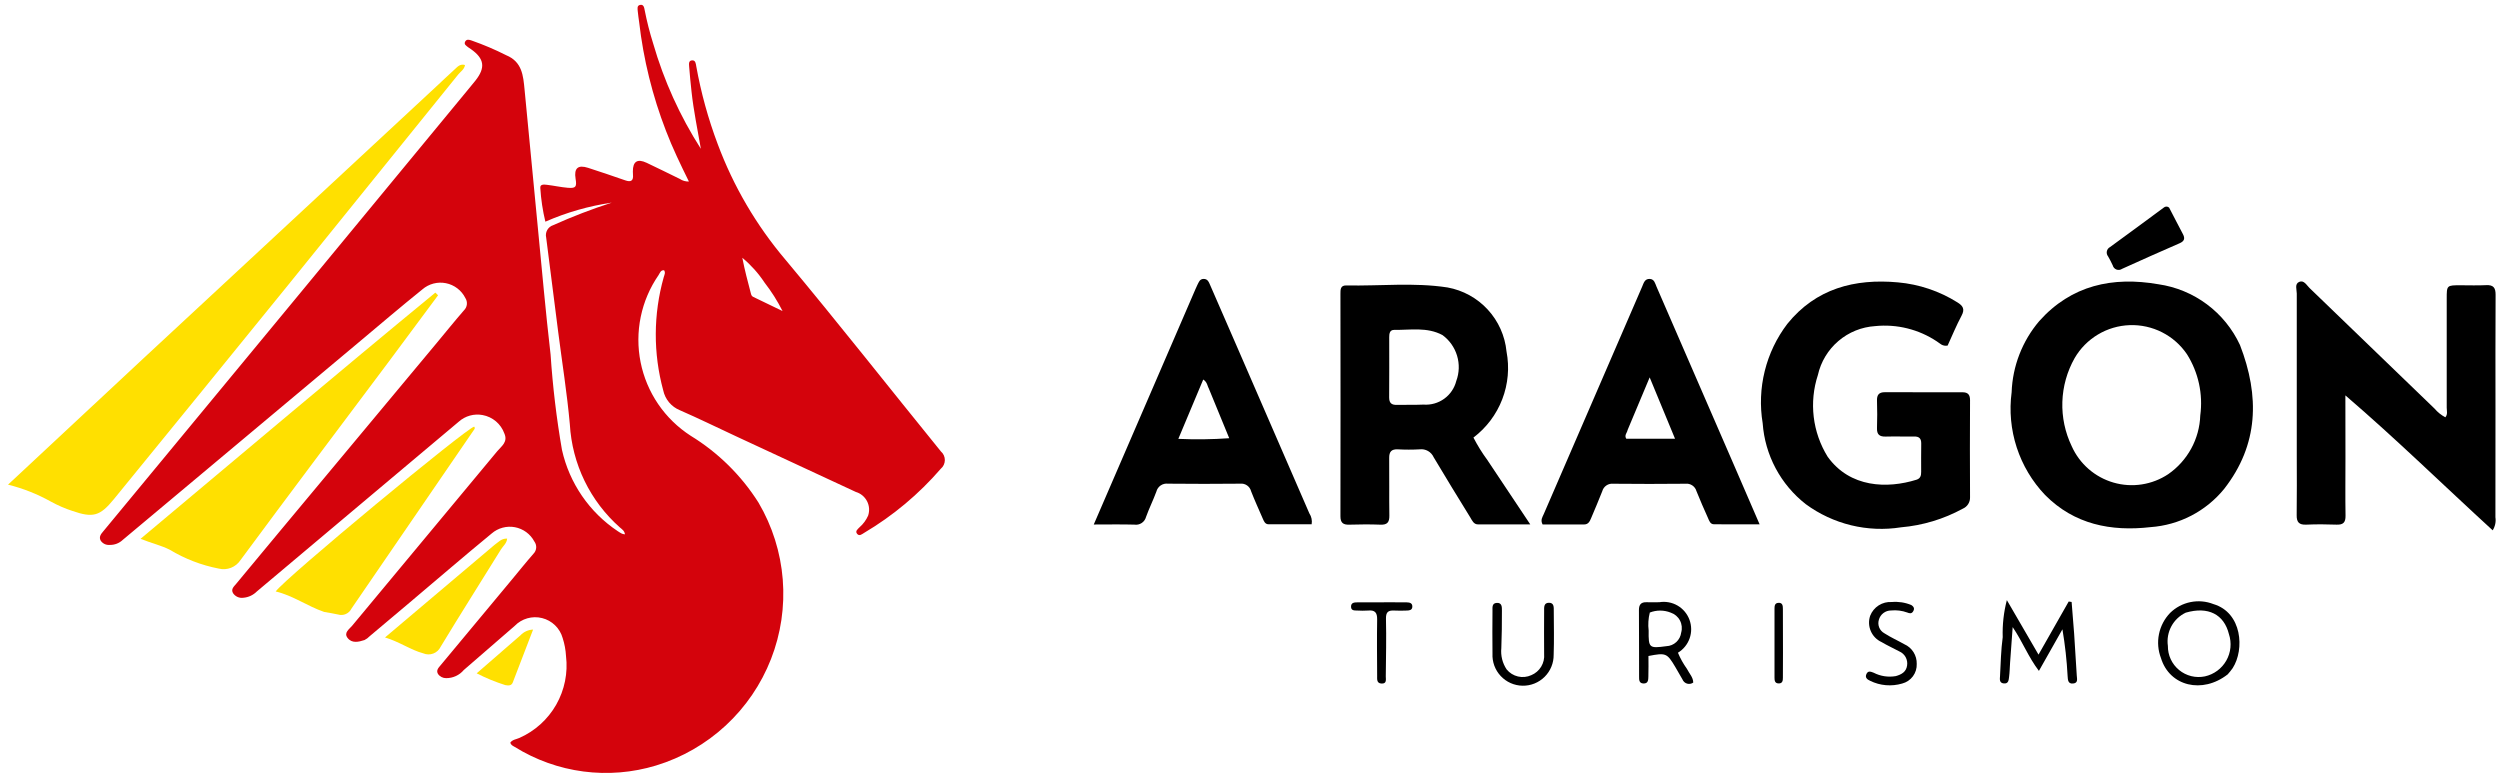 <svg xmlns="http://www.w3.org/2000/svg" width="198" height="62" viewBox="0 0 198 62" fill="none"><path d="M40.09 4.373C41.355 4.894 41.439 5.992 41.544 7.081C41.888 10.681 42.234 14.278 42.582 17.874C42.915 21.274 43.211 24.689 43.607 28.087C43.775 30.614 44.075 33.131 44.507 35.627C45.095 38.266 46.68 40.575 48.932 42.073C49.036 42.145 49.146 42.209 49.259 42.267C49.336 42.293 49.416 42.311 49.497 42.321C49.462 42.038 49.259 41.914 49.097 41.775C47.928 40.742 46.976 39.487 46.295 38.084C45.615 36.681 45.219 35.157 45.131 33.6C44.91 31.14 44.517 28.7 44.203 26.244C43.887 23.771 43.579 21.297 43.258 18.824C43.208 18.619 43.237 18.403 43.34 18.219C43.443 18.035 43.612 17.898 43.813 17.834C45.326 17.154 46.876 16.558 48.455 16.048C46.641 16.314 44.872 16.821 43.193 17.557C42.983 16.685 42.849 15.796 42.793 14.901C42.753 14.565 43.106 14.613 43.322 14.638C43.867 14.702 44.407 14.825 44.953 14.871C45.608 14.927 45.693 14.808 45.586 14.153C45.451 13.32 45.775 13.032 46.579 13.293C47.565 13.613 48.547 13.943 49.525 14.285C49.973 14.441 50.176 14.317 50.132 13.834C50.125 13.75 50.124 13.665 50.123 13.58C50.118 12.786 50.483 12.549 51.214 12.894C52.095 13.309 52.966 13.746 53.842 14.171C54.053 14.314 54.305 14.386 54.561 14.377C53.896 13.025 53.261 11.717 52.743 10.356C51.673 7.591 50.96 4.701 50.621 1.756C50.588 1.462 50.529 1.171 50.509 0.877C50.496 0.697 50.439 0.446 50.684 0.391C50.984 0.324 51.021 0.609 51.057 0.798C51.232 1.69 51.456 2.572 51.729 3.44C52.58 6.389 53.853 9.199 55.508 11.785C55.248 10.268 54.93 8.765 54.767 7.237C54.697 6.586 54.631 5.937 54.581 5.28C54.566 5.08 54.523 4.795 54.817 4.78C55.089 4.764 55.108 5.041 55.143 5.245C55.521 7.348 56.09 9.413 56.843 11.413C58.086 14.749 59.9 17.845 62.202 20.562C66.383 25.562 70.411 30.695 74.522 35.756C74.62 35.841 74.699 35.947 74.753 36.066C74.806 36.185 74.834 36.314 74.832 36.444C74.831 36.575 74.801 36.703 74.746 36.821C74.69 36.939 74.609 37.043 74.509 37.127C72.775 39.134 70.728 40.847 68.446 42.199C68.276 42.299 68.064 42.499 67.883 42.279C67.702 42.059 67.948 41.898 68.083 41.753C68.371 41.501 68.6 41.188 68.755 40.839C68.818 40.652 68.843 40.454 68.829 40.258C68.814 40.061 68.76 39.869 68.669 39.694C68.578 39.519 68.453 39.364 68.301 39.238C68.149 39.112 67.973 39.019 67.784 38.963C64.617 37.491 61.45 36.02 58.284 34.549C56.806 33.862 55.342 33.143 53.848 32.491C53.515 32.356 53.221 32.142 52.99 31.867C52.76 31.592 52.601 31.265 52.527 30.914C51.728 27.979 51.742 24.883 52.567 21.956C52.616 21.778 52.726 21.602 52.597 21.404C52.318 21.379 52.266 21.626 52.158 21.788C51.47 22.784 50.99 23.909 50.746 25.095C50.501 26.281 50.498 27.504 50.736 28.691C50.973 29.878 51.447 31.006 52.129 32.006C52.811 33.006 53.688 33.859 54.706 34.515C56.879 35.846 58.717 37.659 60.078 39.815C61.168 41.669 61.823 43.746 61.994 45.891C62.165 48.035 61.847 50.19 61.065 52.193C60.283 54.197 59.057 55.997 57.478 57.459C55.9 58.92 54.011 60.004 51.953 60.63C50.092 61.194 48.132 61.355 46.203 61.102C44.275 60.848 42.423 60.186 40.772 59.159C40.63 59.075 40.458 59.015 40.419 58.811C40.595 58.573 40.891 58.553 41.135 58.445C42.364 57.902 43.387 56.979 44.052 55.811C44.717 54.643 44.989 53.293 44.828 51.959C44.801 51.473 44.712 50.993 44.562 50.531C44.454 50.148 44.247 49.801 43.962 49.524C43.677 49.247 43.324 49.05 42.939 48.953C42.554 48.855 42.15 48.861 41.767 48.97C41.385 49.079 41.038 49.286 40.762 49.572C39.413 50.731 38.077 51.904 36.731 53.066C36.56 53.269 36.347 53.432 36.106 53.543C35.865 53.654 35.602 53.711 35.337 53.709C35.209 53.711 35.084 53.682 34.97 53.623C34.857 53.565 34.76 53.48 34.688 53.375C34.526 53.093 34.724 52.891 34.888 52.698C36.769 50.431 38.652 48.169 40.536 45.911C41.105 45.228 41.659 44.531 42.245 43.863C42.373 43.736 42.452 43.568 42.466 43.388C42.479 43.209 42.428 43.03 42.32 42.886C42.165 42.594 41.946 42.341 41.68 42.145C41.414 41.95 41.108 41.816 40.783 41.755C40.459 41.694 40.124 41.707 39.806 41.793C39.487 41.879 39.191 42.035 38.941 42.251C36.752 44.051 34.6 45.903 32.433 47.732C31.381 48.62 30.328 49.506 29.275 50.391C29.159 50.514 29.021 50.616 28.869 50.691C28.398 50.845 27.869 50.973 27.524 50.518C27.213 50.106 27.665 49.829 27.891 49.557C31.72 44.947 35.551 40.339 39.384 35.734C39.711 35.34 40.25 35.008 39.941 34.321C39.806 33.951 39.577 33.623 39.276 33.369C38.975 33.115 38.614 32.944 38.227 32.873C37.892 32.809 37.547 32.823 37.219 32.914C36.89 33.005 36.587 33.171 36.333 33.398C33.709 35.605 31.085 37.811 28.459 40.016C25.753 42.29 23.049 44.565 20.344 46.842C20.059 47.13 19.68 47.308 19.276 47.342C19.117 47.365 18.955 47.343 18.809 47.277C18.663 47.211 18.539 47.105 18.452 46.971C18.276 46.655 18.53 46.451 18.697 46.248C19.842 44.858 20.992 43.474 22.147 42.094C26.295 37.116 30.442 32.138 34.59 27.161C35.309 26.299 36.011 25.423 36.748 24.577C36.876 24.451 36.957 24.286 36.976 24.108C36.995 23.93 36.952 23.75 36.854 23.601C36.704 23.301 36.487 23.04 36.221 22.837C35.954 22.634 35.645 22.494 35.317 22.429C34.988 22.363 34.649 22.374 34.325 22.459C34.001 22.545 33.701 22.703 33.448 22.923C31.734 24.302 30.06 25.733 28.372 27.146C24.038 30.772 19.705 34.401 15.372 38.031C13.489 39.607 11.605 41.182 9.723 42.758C9.585 42.889 9.423 42.992 9.246 43.061C9.068 43.129 8.879 43.162 8.689 43.158C8.551 43.17 8.412 43.146 8.287 43.087C8.162 43.028 8.055 42.936 7.978 42.822C7.813 42.528 7.991 42.302 8.178 42.082C9.798 40.124 11.417 38.166 13.036 36.207C16.569 31.932 20.102 27.656 23.636 23.38C28.165 17.894 32.692 12.406 37.218 6.917C37.366 6.738 37.518 6.559 37.66 6.376C38.47 5.349 38.36 4.637 37.289 3.885C37.22 3.836 37.144 3.796 37.079 3.743C36.937 3.625 36.718 3.519 36.843 3.291C36.958 3.079 37.178 3.147 37.356 3.21C38.291 3.538 39.205 3.926 40.09 4.373ZM60.547 22.373C60.061 21.638 59.469 20.979 58.791 20.417C58.975 21.371 59.217 22.281 59.457 23.192C59.489 23.315 59.513 23.445 59.64 23.506C60.37 23.861 61.101 24.213 61.979 24.636C61.575 23.837 61.096 23.079 60.547 22.373Z" fill="#D4030C"></path><path d="M11.38 28.364C14.08 25.855 16.75 23.381 19.418 20.904C24.46 16.224 29.501 11.543 34.541 6.862C35.041 6.401 35.524 5.93 36.028 5.477C36.237 5.288 36.436 5.036 36.828 5.149C36.774 5.502 36.478 5.669 36.29 5.901C31.811 11.451 27.329 16.999 22.843 22.545C18.258 28.199 13.664 33.845 9.06 39.484C9.047 39.501 9.033 39.517 9.02 39.533C7.92 40.88 7.373 41.033 5.726 40.464C5.143 40.273 4.579 40.028 4.041 39.733C2.971 39.134 1.825 38.68 0.635 38.384C4.283 34.982 7.816 31.69 11.38 28.364Z" fill="#FFE000"></path><path d="M30.819 28.605C26.871 33.873 22.938 39.094 19.053 44.352C18.872 44.63 18.608 44.846 18.299 44.968C17.99 45.09 17.651 45.113 17.328 45.033C15.955 44.767 14.64 44.261 13.442 43.538C12.76 43.194 12.017 43.029 11.131 42.675C18.976 36.111 26.682 29.587 34.48 23.175L34.695 23.387C33.413 25.113 32.13 26.843 30.819 28.605Z" fill="#FFE000"></path><path d="M25.672 48.465C24.328 48.002 23.21 47.17 21.835 46.843C22.594 45.776 36.982 33.867 37.557 33.79C37.664 33.931 37.548 34.028 37.481 34.124C34.264 38.817 31.049 43.511 27.834 48.205C27.742 48.394 27.585 48.545 27.392 48.63C27.199 48.716 26.982 48.73 26.78 48.67C26.433 48.587 26.072 48.541 25.672 48.465Z" fill="#FFE000"></path><path d="M39.152 43.166C39.475 42.941 39.707 42.636 40.166 42.657C40.135 43.035 39.842 43.245 39.677 43.513C38.087 46.086 36.463 48.638 34.898 51.225C34.78 51.473 34.571 51.665 34.315 51.761C34.059 51.858 33.775 51.852 33.523 51.745C32.517 51.474 31.67 50.844 30.493 50.486L39.152 43.166Z" fill="#FFE000"></path><path d="M41.221 50.316C41.481 50.039 41.841 49.876 42.221 49.862C41.677 51.282 41.151 52.669 40.612 54.05C40.506 54.324 40.264 54.304 40.019 54.26C39.238 54.014 38.479 53.702 37.752 53.327L41.221 50.316Z" fill="#FFE000"></path><path d="M177.406 27.325C178.976 31.38 178.885 35.225 176.15 38.725C175.436 39.6 174.551 40.32 173.549 40.84C172.546 41.36 171.448 41.669 170.321 41.749C167.188 42.108 164.276 41.533 161.97 39.202C160.949 38.13 160.182 36.843 159.723 35.435C159.265 34.028 159.127 32.535 159.321 31.068C159.395 28.995 160.166 27.009 161.509 25.429C164.055 22.58 167.325 21.885 170.946 22.513C172.338 22.714 173.658 23.26 174.786 24.1C175.914 24.94 176.814 26.049 177.406 27.325ZM174.261 32.905C174.489 31.215 174.117 29.499 173.208 28.056C172.709 27.319 172.031 26.721 171.237 26.318C170.444 25.915 169.561 25.72 168.672 25.751C167.783 25.782 166.916 26.038 166.153 26.496C165.389 26.953 164.755 27.597 164.308 28.367C163.711 29.424 163.379 30.61 163.339 31.824C163.299 33.038 163.553 34.243 164.079 35.338C164.388 36.03 164.844 36.646 165.415 37.144C165.987 37.642 166.66 38.009 167.388 38.22C168.116 38.431 168.881 38.481 169.63 38.365C170.379 38.25 171.094 37.973 171.725 37.553C172.481 37.029 173.103 36.336 173.544 35.529C173.984 34.722 174.23 33.823 174.261 32.905Z" fill="black"></path><path d="M185.76 36.273C185.76 37.844 185.741 39.343 185.766 40.841C185.775 41.379 185.583 41.573 185.051 41.552C184.251 41.521 183.451 41.517 182.659 41.552C182.09 41.577 181.888 41.364 181.897 40.799C181.921 39.228 181.905 37.656 181.904 36.084C181.904 31.806 181.904 27.527 181.904 23.248C181.904 22.933 181.719 22.491 182.095 22.326C182.471 22.162 182.679 22.581 182.91 22.805C186.219 25.989 189.525 29.178 192.826 32.371C193.061 32.649 193.349 32.88 193.672 33.05C193.878 32.81 193.779 32.535 193.78 32.285C193.787 29.409 193.787 26.532 193.78 23.654C193.78 22.595 193.78 22.593 194.872 22.593C195.548 22.593 196.227 22.619 196.902 22.584C197.474 22.555 197.654 22.785 197.651 23.345C197.631 26.391 197.642 29.437 197.642 32.483C197.642 35.311 197.64 38.139 197.637 40.967C197.692 41.326 197.615 41.694 197.421 42.002C193.532 38.444 189.795 34.783 185.754 31.314L185.76 36.273Z" fill="black"></path><path d="M144.746 36.167C146.516 38.645 149.484 38.71 151.779 37.996C152.101 37.896 152.157 37.665 152.156 37.379C152.156 36.629 152.148 35.879 152.161 35.131C152.167 34.731 152 34.564 151.598 34.571C150.849 34.584 150.098 34.556 149.351 34.577C148.864 34.591 148.64 34.421 148.658 33.909C148.683 33.185 148.68 32.458 148.658 31.734C148.643 31.278 148.811 31.062 149.277 31.063C151.332 31.07 153.386 31.068 155.44 31.068C155.863 31.068 156.029 31.268 156.027 31.695C156.013 34.257 156.013 36.819 156.027 39.381C156.034 39.572 155.983 39.762 155.88 39.924C155.778 40.086 155.628 40.213 155.452 40.288C153.942 41.113 152.277 41.615 150.563 41.763C149.245 41.971 147.9 41.916 146.604 41.601C145.309 41.285 144.088 40.717 143.014 39.927C142.029 39.157 141.217 38.189 140.629 37.085C140.042 35.982 139.692 34.767 139.604 33.521C139.376 32.145 139.432 30.737 139.768 29.384C140.103 28.03 140.712 26.759 141.557 25.65C143.819 22.85 146.888 22.05 150.322 22.364C151.991 22.513 153.602 23.055 155.022 23.945C155.457 24.215 155.637 24.473 155.359 24.995C154.941 25.778 154.604 26.604 154.252 27.37C153.829 27.445 153.637 27.186 153.401 27.041C151.961 26.081 150.233 25.652 148.513 25.828C147.439 25.896 146.417 26.311 145.599 27.01C144.781 27.709 144.211 28.654 143.976 29.704C143.626 30.772 143.514 31.904 143.647 33.02C143.78 34.136 144.155 35.21 144.746 36.167Z" fill="black"></path><path d="M117.797 36.432L121.197 41.532C119.697 41.532 118.375 41.538 117.057 41.532C116.711 41.532 116.593 41.22 116.444 40.977C115.471 39.391 114.49 37.81 113.544 36.21C113.451 36.002 113.294 35.831 113.096 35.718C112.898 35.606 112.67 35.56 112.444 35.587C111.865 35.62 111.284 35.62 110.705 35.587C110.205 35.566 110.018 35.772 110.024 36.27C110.042 37.792 110.013 39.315 110.037 40.837C110.045 41.367 109.868 41.575 109.328 41.554C108.508 41.522 107.685 41.529 106.863 41.554C106.381 41.568 106.163 41.412 106.163 40.896C106.172 35.023 106.172 29.15 106.163 23.276C106.163 22.956 106.152 22.598 106.614 22.607C109.293 22.662 111.987 22.356 114.647 22.767C115.871 22.99 116.989 23.605 117.831 24.521C118.674 25.436 119.195 26.601 119.316 27.839C119.559 29.106 119.442 30.416 118.979 31.621C118.516 32.825 117.725 33.877 116.696 34.656C117.016 35.276 117.384 35.87 117.797 36.432ZM114.246 26.539C113.025 25.882 111.703 26.146 110.414 26.127C110.063 26.127 110.026 26.427 110.026 26.707C110.026 28.298 110.035 29.889 110.021 31.48C110.021 31.928 110.221 32.08 110.638 32.067C111.338 32.052 112.038 32.075 112.738 32.044C113.323 32.088 113.905 31.925 114.38 31.582C114.856 31.239 115.195 30.739 115.338 30.171C115.576 29.529 115.598 28.827 115.4 28.172C115.203 27.516 114.798 26.943 114.246 26.539Z" fill="black"></path><path d="M137.361 36.903C138.021 38.43 138.661 39.903 139.361 41.527C138.042 41.527 136.893 41.535 135.744 41.522C135.452 41.522 135.37 41.247 135.274 41.029C134.962 40.322 134.643 39.619 134.36 38.9C134.308 38.715 134.193 38.554 134.034 38.447C133.875 38.339 133.683 38.291 133.492 38.312C131.584 38.332 129.676 38.332 127.767 38.312C127.576 38.291 127.383 38.34 127.224 38.449C127.065 38.557 126.95 38.719 126.899 38.905C126.62 39.625 126.311 40.333 126.013 41.046C125.908 41.297 125.793 41.538 125.461 41.537C124.355 41.537 123.248 41.537 122.174 41.537C121.984 41.182 122.164 40.952 122.263 40.721C124.858 34.716 127.456 28.712 130.056 22.708C130.179 22.425 130.256 22.07 130.664 22.091C131.028 22.109 131.084 22.447 131.196 22.705C133.242 27.421 135.289 32.137 137.361 36.903ZM128.906 34.055C128.869 34.278 128.625 34.466 128.799 34.746H132.662C131.996 33.136 131.362 31.605 130.654 29.889C130.028 31.385 129.49 32.673 128.906 34.055Z" fill="black"></path><path d="M94.688 22.883C94.749 22.744 94.788 22.655 94.831 22.569C94.941 22.358 95.012 22.101 95.314 22.09C95.653 22.079 95.741 22.344 95.849 22.59C96.551 24.207 97.255 25.823 97.96 27.437C99.875 31.843 101.789 36.25 103.7 40.658C103.869 40.912 103.934 41.222 103.883 41.523C102.763 41.523 101.618 41.53 100.473 41.523C100.18 41.523 100.092 41.257 99.996 41.038C99.687 40.331 99.368 39.626 99.087 38.907C99.04 38.72 98.927 38.556 98.769 38.446C98.61 38.336 98.418 38.286 98.226 38.307C96.318 38.327 94.41 38.327 92.501 38.307C92.298 38.282 92.093 38.332 91.925 38.447C91.756 38.563 91.635 38.736 91.585 38.934C91.335 39.613 91.009 40.264 90.764 40.945C90.712 41.143 90.589 41.315 90.417 41.426C90.246 41.538 90.039 41.582 89.837 41.55C88.831 41.521 87.823 41.541 86.626 41.541C89.353 35.232 92.011 29.083 94.688 22.883ZM95.762 30.83C95.624 30.591 95.631 30.27 95.296 30.058L93.324 34.758C94.668 34.819 96.013 34.802 97.355 34.707C96.808 33.373 96.308 32.149 95.762 30.83Z" fill="black"></path><path d="M171.793 16.442C172.176 17.165 172.518 17.856 172.883 18.534C173.077 18.894 172.995 19.104 172.625 19.266C171.103 19.932 169.582 20.601 168.071 21.291C168.007 21.336 167.933 21.364 167.855 21.374C167.777 21.384 167.698 21.375 167.625 21.348C167.551 21.32 167.486 21.275 167.434 21.217C167.382 21.158 167.345 21.088 167.326 21.012C167.214 20.772 167.094 20.535 166.961 20.306C166.915 20.25 166.883 20.185 166.866 20.115C166.848 20.045 166.847 19.972 166.862 19.901C166.876 19.831 166.906 19.764 166.95 19.706C166.993 19.649 167.049 19.602 167.113 19.569C168.536 18.537 169.948 17.489 171.364 16.446C171.422 16.391 171.498 16.361 171.578 16.36C171.657 16.359 171.734 16.389 171.793 16.442Z" fill="black"></path><path d="M164.272 50.188C164.342 51.34 164.413 52.425 164.48 53.508C164.495 53.763 164.601 54.09 164.202 54.133C163.775 54.181 163.777 53.843 163.755 53.547C163.69 52.305 163.553 51.068 163.344 49.842L161.482 53.135C160.632 52.018 160.195 50.834 159.404 49.666C159.327 50.721 159.261 51.615 159.197 52.511C159.171 52.873 159.169 53.237 159.121 53.596C159.088 53.845 159.085 54.175 158.687 54.127C158.336 54.084 158.387 53.785 158.401 53.56C158.457 52.525 158.477 51.483 158.615 50.461C158.583 49.473 158.694 48.486 158.943 47.529L161.45 51.846C162.308 50.339 163.075 48.989 163.841 47.641L164.072 47.675C164.136 48.486 164.203 49.303 164.272 50.188Z" fill="black"></path><path d="M176.435 53.408C174.429 54.981 171.829 54.353 171.149 52.12C170.917 51.517 170.862 50.86 170.99 50.227C171.118 49.593 171.424 49.01 171.872 48.544C172.316 48.108 172.876 47.811 173.485 47.687C174.094 47.562 174.725 47.617 175.304 47.844C177.574 48.517 177.785 51.429 176.828 52.916C176.707 53.087 176.575 53.251 176.435 53.408ZM173.112 48.522C172.626 48.751 172.226 49.131 171.971 49.604C171.716 50.078 171.62 50.62 171.696 51.153C171.691 51.517 171.768 51.879 171.922 52.21C172.075 52.541 172.301 52.833 172.583 53.065C172.864 53.297 173.194 53.462 173.549 53.55C173.903 53.637 174.272 53.643 174.629 53.569C174.984 53.49 175.318 53.338 175.61 53.122C175.902 52.906 176.146 52.631 176.325 52.315C176.504 51.999 176.615 51.649 176.65 51.287C176.685 50.925 176.644 50.56 176.529 50.216C176.142 48.66 174.894 48.006 173.112 48.522Z" fill="black"></path><path d="M133.605 52.973C133.798 53.357 134.098 53.637 134.105 54.059C134.036 54.109 133.956 54.143 133.872 54.157C133.787 54.172 133.701 54.167 133.619 54.144C133.537 54.12 133.461 54.078 133.398 54.02C133.334 53.963 133.285 53.892 133.253 53.813C133.062 53.478 132.874 53.141 132.676 52.813C132.027 51.725 131.934 51.687 130.557 51.955C130.557 52.485 130.57 53.032 130.551 53.578C130.543 53.833 130.551 54.152 130.151 54.131C129.806 54.113 129.816 53.831 129.816 53.594C129.809 51.833 129.816 50.073 129.804 48.312C129.804 47.888 129.966 47.683 130.404 47.696C130.741 47.707 131.079 47.696 131.417 47.696C131.915 47.614 132.426 47.708 132.862 47.961C133.298 48.215 133.632 48.613 133.806 49.086C133.981 49.559 133.986 50.079 133.819 50.555C133.652 51.031 133.325 51.435 132.893 51.696C133.081 52.147 133.32 52.575 133.605 52.973ZM130.666 48.509C130.547 48.976 130.516 49.461 130.573 49.94C130.557 51.319 130.61 51.362 131.973 51.178C132.266 51.167 132.546 51.052 132.761 50.853C132.977 50.655 133.115 50.386 133.151 50.095C133.242 49.776 133.207 49.434 133.052 49.141C132.898 48.847 132.636 48.625 132.321 48.52C131.79 48.307 131.198 48.305 130.666 48.513V48.509Z" fill="black"></path><path d="M119.327 53.019C119.556 53.299 119.872 53.496 120.224 53.578C120.577 53.661 120.947 53.624 121.277 53.474C121.604 53.339 121.879 53.102 122.062 52.8C122.245 52.497 122.327 52.144 122.295 51.792C122.287 50.658 122.287 49.525 122.295 48.392C122.295 48.111 122.256 47.742 122.674 47.739C123.092 47.736 123.058 48.101 123.059 48.385C123.064 49.544 123.091 50.703 123.05 51.861C123.053 52.185 122.991 52.507 122.868 52.806C122.745 53.106 122.562 53.379 122.332 53.607C122.102 53.835 121.828 54.015 121.527 54.135C121.226 54.256 120.903 54.315 120.579 54.308C120.255 54.302 119.935 54.231 119.639 54.099C119.343 53.967 119.076 53.776 118.855 53.539C118.633 53.302 118.462 53.023 118.35 52.719C118.239 52.414 118.189 52.09 118.205 51.767C118.189 50.633 118.198 49.498 118.205 48.367C118.205 48.111 118.156 47.777 118.534 47.75C118.965 47.72 118.952 48.082 118.952 48.362C118.952 49.352 118.946 50.34 118.905 51.33C118.845 51.925 118.994 52.522 119.327 53.019Z" fill="black"></path><path d="M151.372 47.917C151.628 48.081 151.632 48.25 151.507 48.441C151.382 48.632 151.207 48.571 151.054 48.511C150.644 48.362 150.206 48.307 149.773 48.35C149.553 48.349 149.339 48.421 149.164 48.555C148.989 48.688 148.863 48.876 148.806 49.088C148.745 49.288 148.754 49.503 148.833 49.697C148.912 49.891 149.055 50.052 149.239 50.153C149.739 50.478 150.298 50.725 150.822 51.022C151.122 51.154 151.376 51.373 151.551 51.651C151.726 51.929 151.814 52.252 151.805 52.581C151.82 52.933 151.713 53.28 151.503 53.563C151.292 53.847 150.991 54.049 150.649 54.137C149.806 54.385 148.901 54.307 148.114 53.919C147.871 53.812 147.683 53.654 147.832 53.362C147.969 53.093 148.19 53.205 148.397 53.281C148.936 53.558 149.551 53.652 150.148 53.547C150.595 53.423 150.969 53.217 151.041 52.715C151.078 52.486 151.038 52.251 150.927 52.047C150.815 51.843 150.639 51.683 150.426 51.591C149.959 51.34 149.472 51.122 149.017 50.851C148.636 50.677 148.333 50.368 148.167 49.983C148 49.599 147.983 49.166 148.117 48.77C148.249 48.43 148.486 48.141 148.793 47.945C149.101 47.749 149.463 47.656 149.827 47.68C150.353 47.633 150.883 47.715 151.372 47.917Z" fill="black"></path><path d="M110.263 47.701C110.696 47.701 111.063 47.701 111.419 47.707C111.648 47.713 111.872 47.762 111.856 48.062C111.841 48.318 111.634 48.349 111.435 48.355C111.098 48.364 110.759 48.378 110.423 48.355C109.94 48.329 109.755 48.479 109.769 49.019C109.806 50.535 109.769 52.053 109.754 53.57C109.754 53.812 109.848 54.16 109.414 54.137C109.023 54.115 109.071 53.791 109.07 53.537C109.062 52.043 109.046 50.549 109.07 49.055C109.079 48.516 108.89 48.302 108.356 48.355C108.067 48.373 107.778 48.373 107.489 48.355C107.276 48.348 107.012 48.372 107.003 48.063C106.992 47.718 107.269 47.708 107.514 47.706C108.408 47.701 109.299 47.702 110.263 47.701Z" fill="black"></path><path d="M141.212 51.647C141.212 52.371 141.212 53.024 141.205 53.676C141.205 53.896 141.182 54.133 140.87 54.128C140.558 54.123 140.542 53.887 140.541 53.666C140.537 51.855 140.537 50.044 140.541 48.232C140.541 48.011 140.548 47.766 140.841 47.745C141.198 47.72 141.203 47.997 141.205 48.245C141.213 49.352 141.211 50.463 141.212 51.647Z" fill="black"></path></svg>